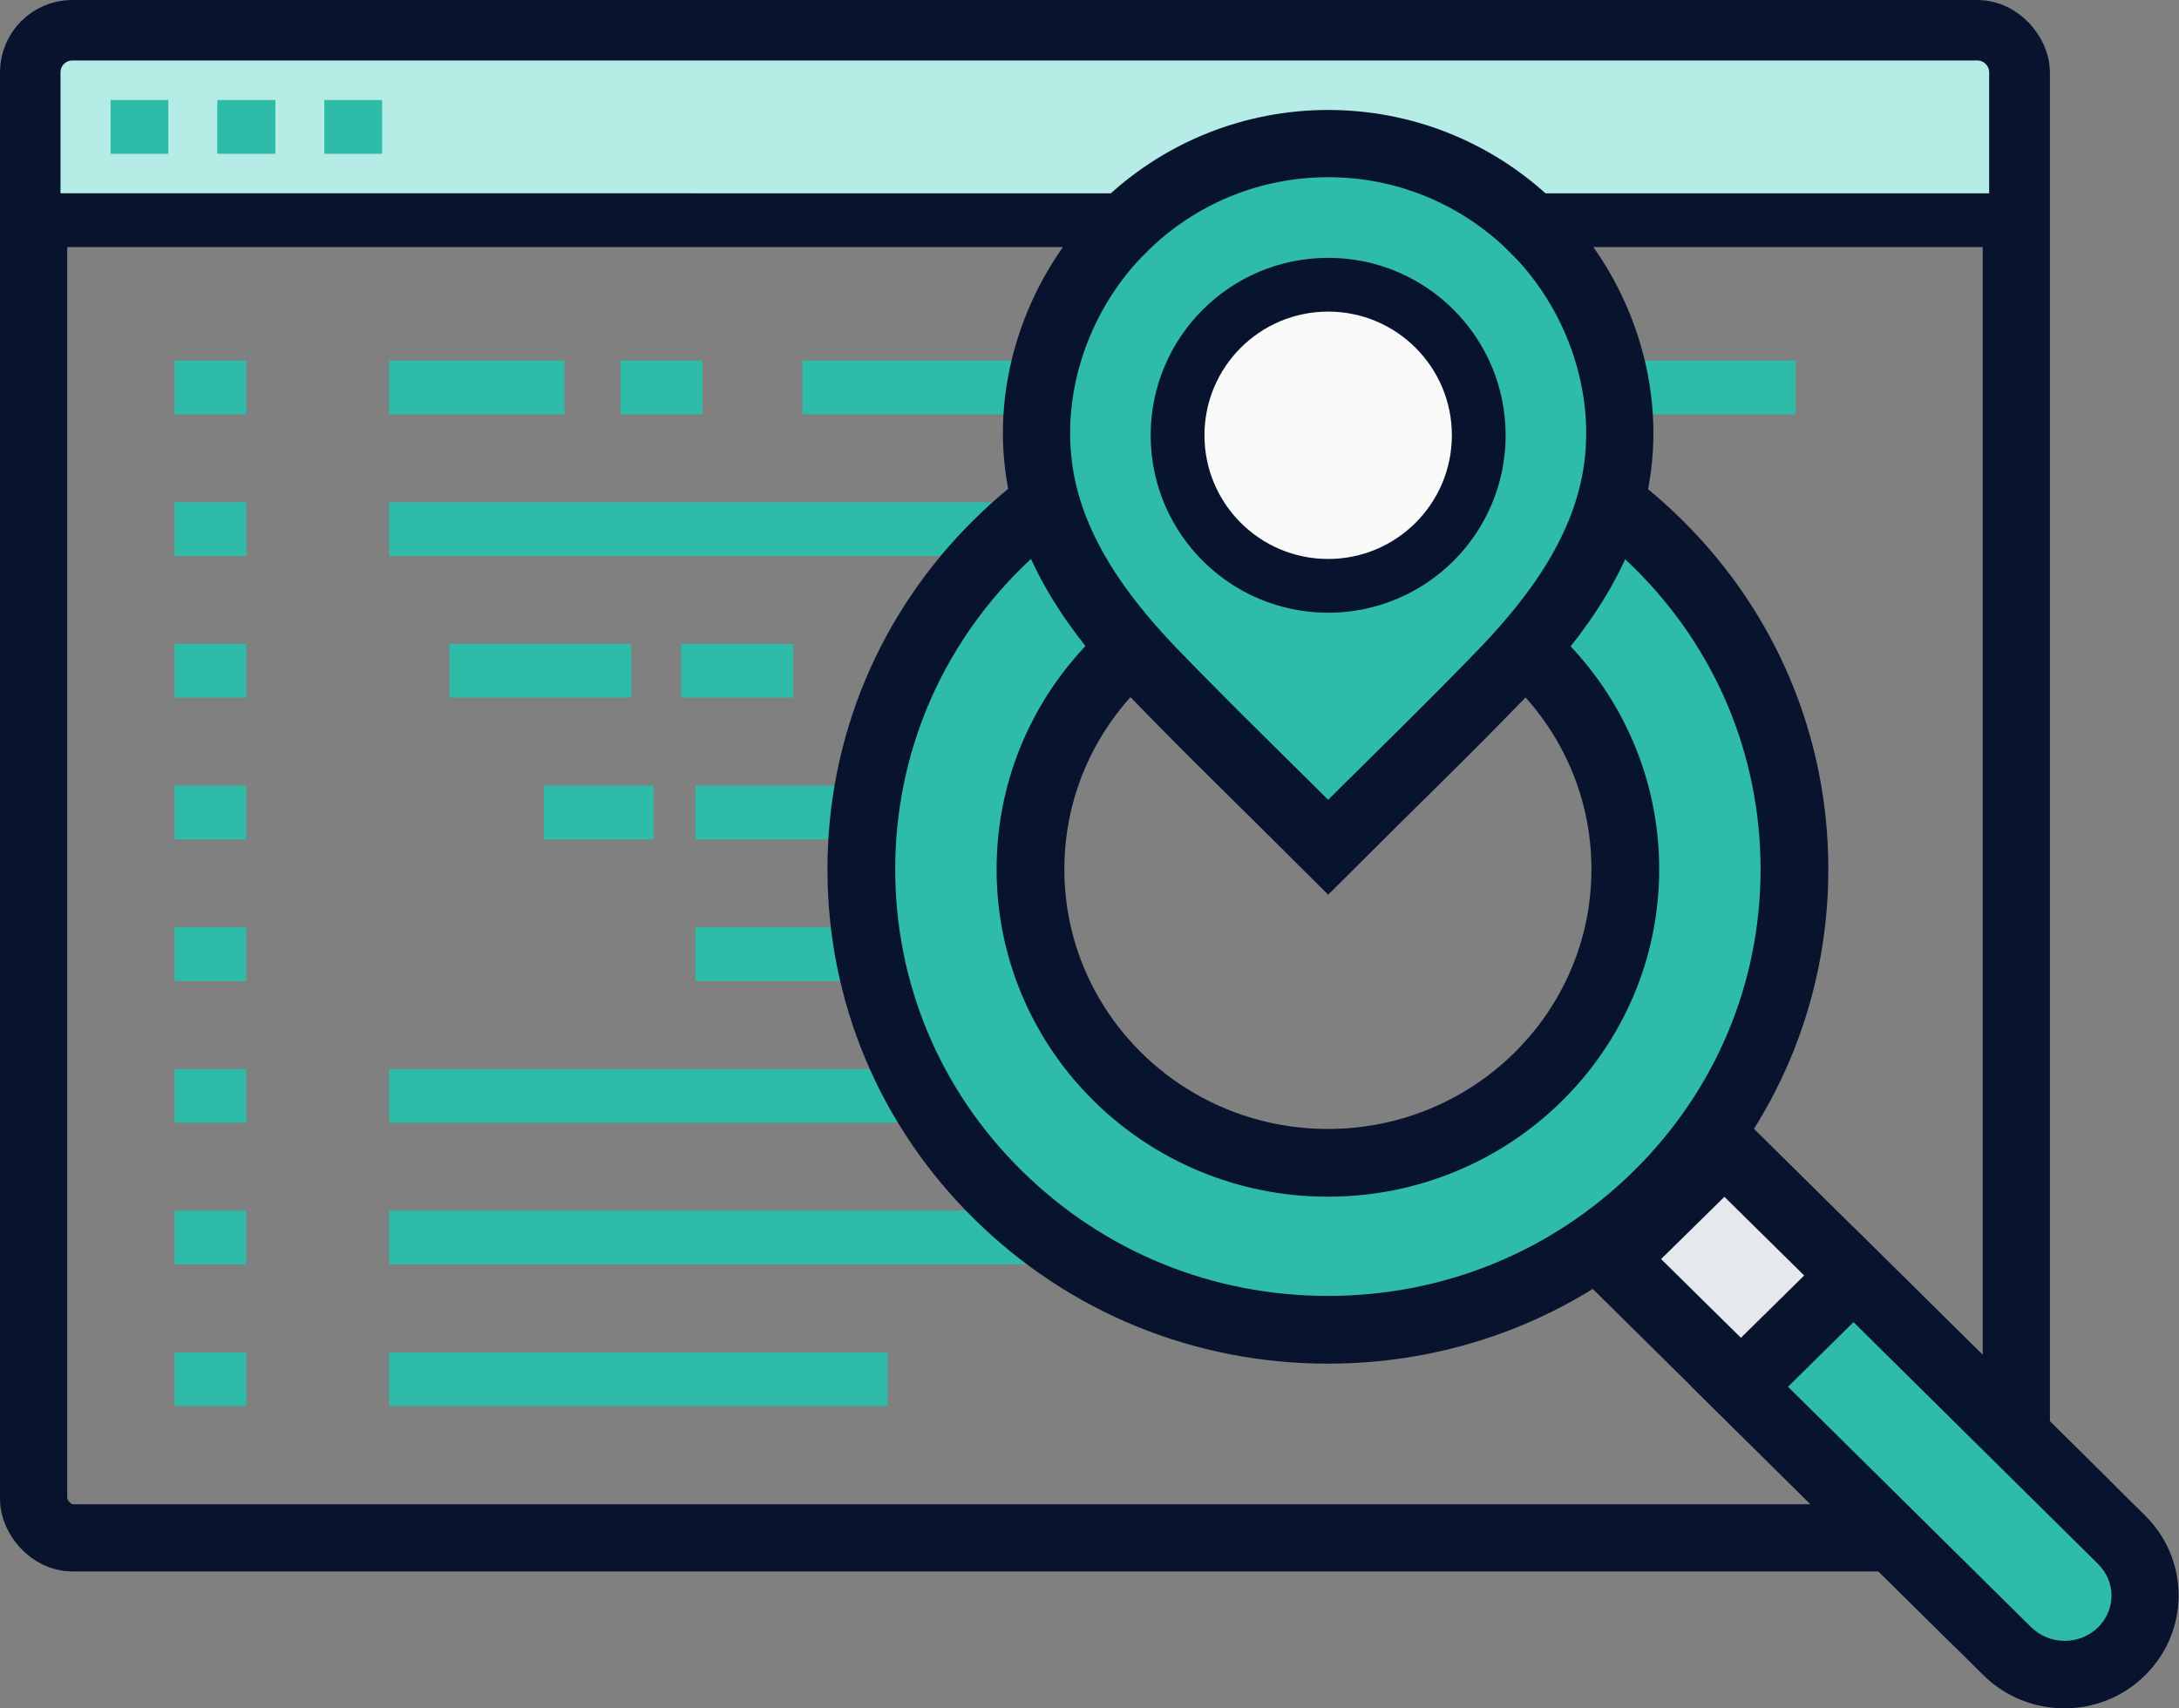 <?xml version="1.0" encoding="UTF-8"?>
<svg id="Layer_2" data-name="Layer 2" xmlns="http://www.w3.org/2000/svg" viewBox="0 0 81.03 63.54">
  <rect x="0" y="0" width="81.03" height="63.54" fill="#808080" stroke="none"/>
  <defs>
    <style>
      .cls-1 {
        fill: #e5e8ec;
      }

      .cls-1, .cls-2, .cls-3 {
        stroke-width: 0px;
      }

      .cls-4 {
        fill: #b5ede6;
      }

      .cls-4, .cls-5, .cls-6, .cls-7, .cls-8 {
        stroke: #08142d;
      }

      .cls-4, .cls-6, .cls-7, .cls-8, .cls-9 {
        stroke-miterlimit: 10;
      }

      .cls-4, .cls-7, .cls-9 {
        stroke-width: 2px;
      }

      .cls-5 {
        stroke-linecap: round;
        stroke-linejoin: round;
        stroke-width: 2.52px;
      }

      .cls-5, .cls-6, .cls-2 {
        fill: #2ebba8;
      }

      .cls-6, .cls-8 {
        stroke-width: 2.5px;
      }

      .cls-3 {
        fill: #08142d;
      }

      .cls-7 {
        fill: #f9f9fa;
      }

      .cls-8, .cls-9 {
        fill: none;
      }

      .cls-9 {
        stroke: #2ebba8;
      }
    </style>
  </defs>
  <g id="Design">
    <g>
      <rect class="cls-8" x="1.25" y="1.25" width="73.73" height="55.95" rx="1.44" ry="1.44"/>
      <path class="cls-4" d="m2.69,1.25h70.84c.8,0,1.44.65,1.44,1.44v5.5H1.25V2.69c0-.8.65-1.44,1.44-1.44Z"/>
      <line class="cls-9" x1="4.11" y1="4.72" x2="6.26" y2="4.72"/>
      <line class="cls-9" x1="8.08" y1="4.72" x2="10.24" y2="4.72"/>
      <line class="cls-9" x1="6.49" y1="14.41" x2="9.16" y2="14.41"/>
      <line class="cls-9" x1="6.49" y1="19.68" x2="9.16" y2="19.68"/>
      <line class="cls-9" x1="14.47" y1="14.41" x2="20.99" y2="14.41"/>
      <line class="cls-9" x1="14.47" y1="19.68" x2="41.36" y2="19.68"/>
      <line class="cls-9" x1="6.49" y1="40.76" x2="9.16" y2="40.76"/>
      <line class="cls-9" x1="14.47" y1="40.76" x2="36.68" y2="40.76"/>
      <line class="cls-9" x1="6.49" y1="46.03" x2="9.16" y2="46.03"/>
      <line class="cls-9" x1="14.47" y1="46.03" x2="57.31" y2="46.03"/>
      <line class="cls-9" x1="6.49" y1="51.3" x2="9.16" y2="51.3"/>
      <line class="cls-9" x1="14.47" y1="51.3" x2="33.01" y2="51.3"/>
      <line class="cls-9" x1="6.49" y1="35.49" x2="9.16" y2="35.49"/>
      <line class="cls-9" x1="25.86" y1="35.49" x2="35.89" y2="35.49"/>
      <line class="cls-9" x1="23.08" y1="14.41" x2="26.12" y2="14.41"/>
      <line class="cls-9" x1="46.35" y1="14.41" x2="49.39" y2="14.41"/>
      <line class="cls-9" x1="29.84" y1="14.41" x2="43.51" y2="14.41"/>
      <line class="cls-9" x1="6.49" y1="30.22" x2="9.16" y2="30.22"/>
      <line class="cls-9" x1="20.22" y1="30.22" x2="24.3" y2="30.22"/>
      <line class="cls-9" x1="25.86" y1="30.22" x2="36.68" y2="30.22"/>
      <line class="cls-9" x1="53.11" y1="14.41" x2="66.78" y2="14.41"/>
      <line class="cls-9" x1="6.49" y1="24.95" x2="9.16" y2="24.95"/>
      <line class="cls-9" x1="16.71" y1="24.95" x2="23.48" y2="24.95"/>
      <line class="cls-9" x1="25.33" y1="24.95" x2="29.5" y2="24.95"/>
      <line class="cls-9" x1="12.06" y1="4.72" x2="14.21" y2="4.72"/>
      <g>
        <path class="cls-3" d="m62.68,39.47l-6.02,5.93,15.81,15.63c.8.79,1.84,1.2,2.89,1.23,1.13.03,2.26-.38,3.12-1.23,1.66-1.64,1.66-4.3,0-5.94l-15.81-15.63h0Z"/>
        <path class="cls-1" d="m64.12,44.51l10.89,10.74c.31.31.49.72.49,1.16,0,.44-.17.85-.49,1.16-.33.32-.76.49-1.22.48-.43-.01-.83-.18-1.13-.48l-10.89-10.74,2.36-2.32"/>
        <path class="cls-5" d="m49.38,21.41c6.11,0,11.06,4.89,11.06,10.92,0,6.03-4.95,10.92-11.06,10.92-6.11,0-11.06-4.89-11.06-10.92,0-6.03,4.95-10.92,11.06-10.92m0-6.21c-4.63,0-8.99,1.78-12.27,5.02-3.28,3.24-5.08,7.54-5.08,12.11,0,4.58,1.8,8.88,5.08,12.11,3.28,3.24,7.63,5.02,12.27,5.02s8.99-1.78,12.27-5.02c3.28-3.24,5.08-7.54,5.08-12.11s-1.8-8.88-5.08-12.11c-3.28-3.24-7.63-5.02-12.27-5.02h0Z"/>
        <g>
          <path class="cls-2" d="m76.78,62.28c-.8,0-1.56-.31-2.12-.87l-9.96-9.85,4.22-4.16,9.98,9.87c.56.55.87,1.29.87,2.07,0,.78-.31,1.52-.87,2.07-.57.56-1.32.86-2.12.86Z"/>
          <path class="cls-3" d="m68.92,49.17l9.1,9c.32.32.5.73.5,1.18,0,.44-.18.86-.5,1.18-.33.32-.77.5-1.24.5s-.91-.18-1.24-.5l-9.05-8.95,2.43-2.4m0-3.54l-6.02,5.93,10.86,10.74c.83.82,1.92,1.23,3.01,1.23s2.17-.41,3-1.23c1.66-1.64,1.66-4.3,0-5.94l-10.86-10.74h0Z"/>
        </g>
      </g>
      <g>
        <path class="cls-6" d="m57.42,8.9l-.18-.19-.37-.37-.19-.18c-1.92-1.75-4.49-2.82-7.29-2.82s-5.37,1.07-7.29,2.82l-.19.18-.37.37-.18.19c-2.04,2.25-3.12,5.39-2.74,8.42.37,2.99,2.18,5.51,4.21,7.63,2.15,2.23,4.37,4.37,6.56,6.56,2.19-2.19,4.41-4.33,6.56-6.56,2.03-2.12,3.84-4.64,4.21-7.63.38-3.03-.7-6.17-2.74-8.42Z"/>
        <circle class="cls-7" cx="49.39" cy="16.19" r="5.6"/>
      </g>
    </g>
  </g>
</svg>